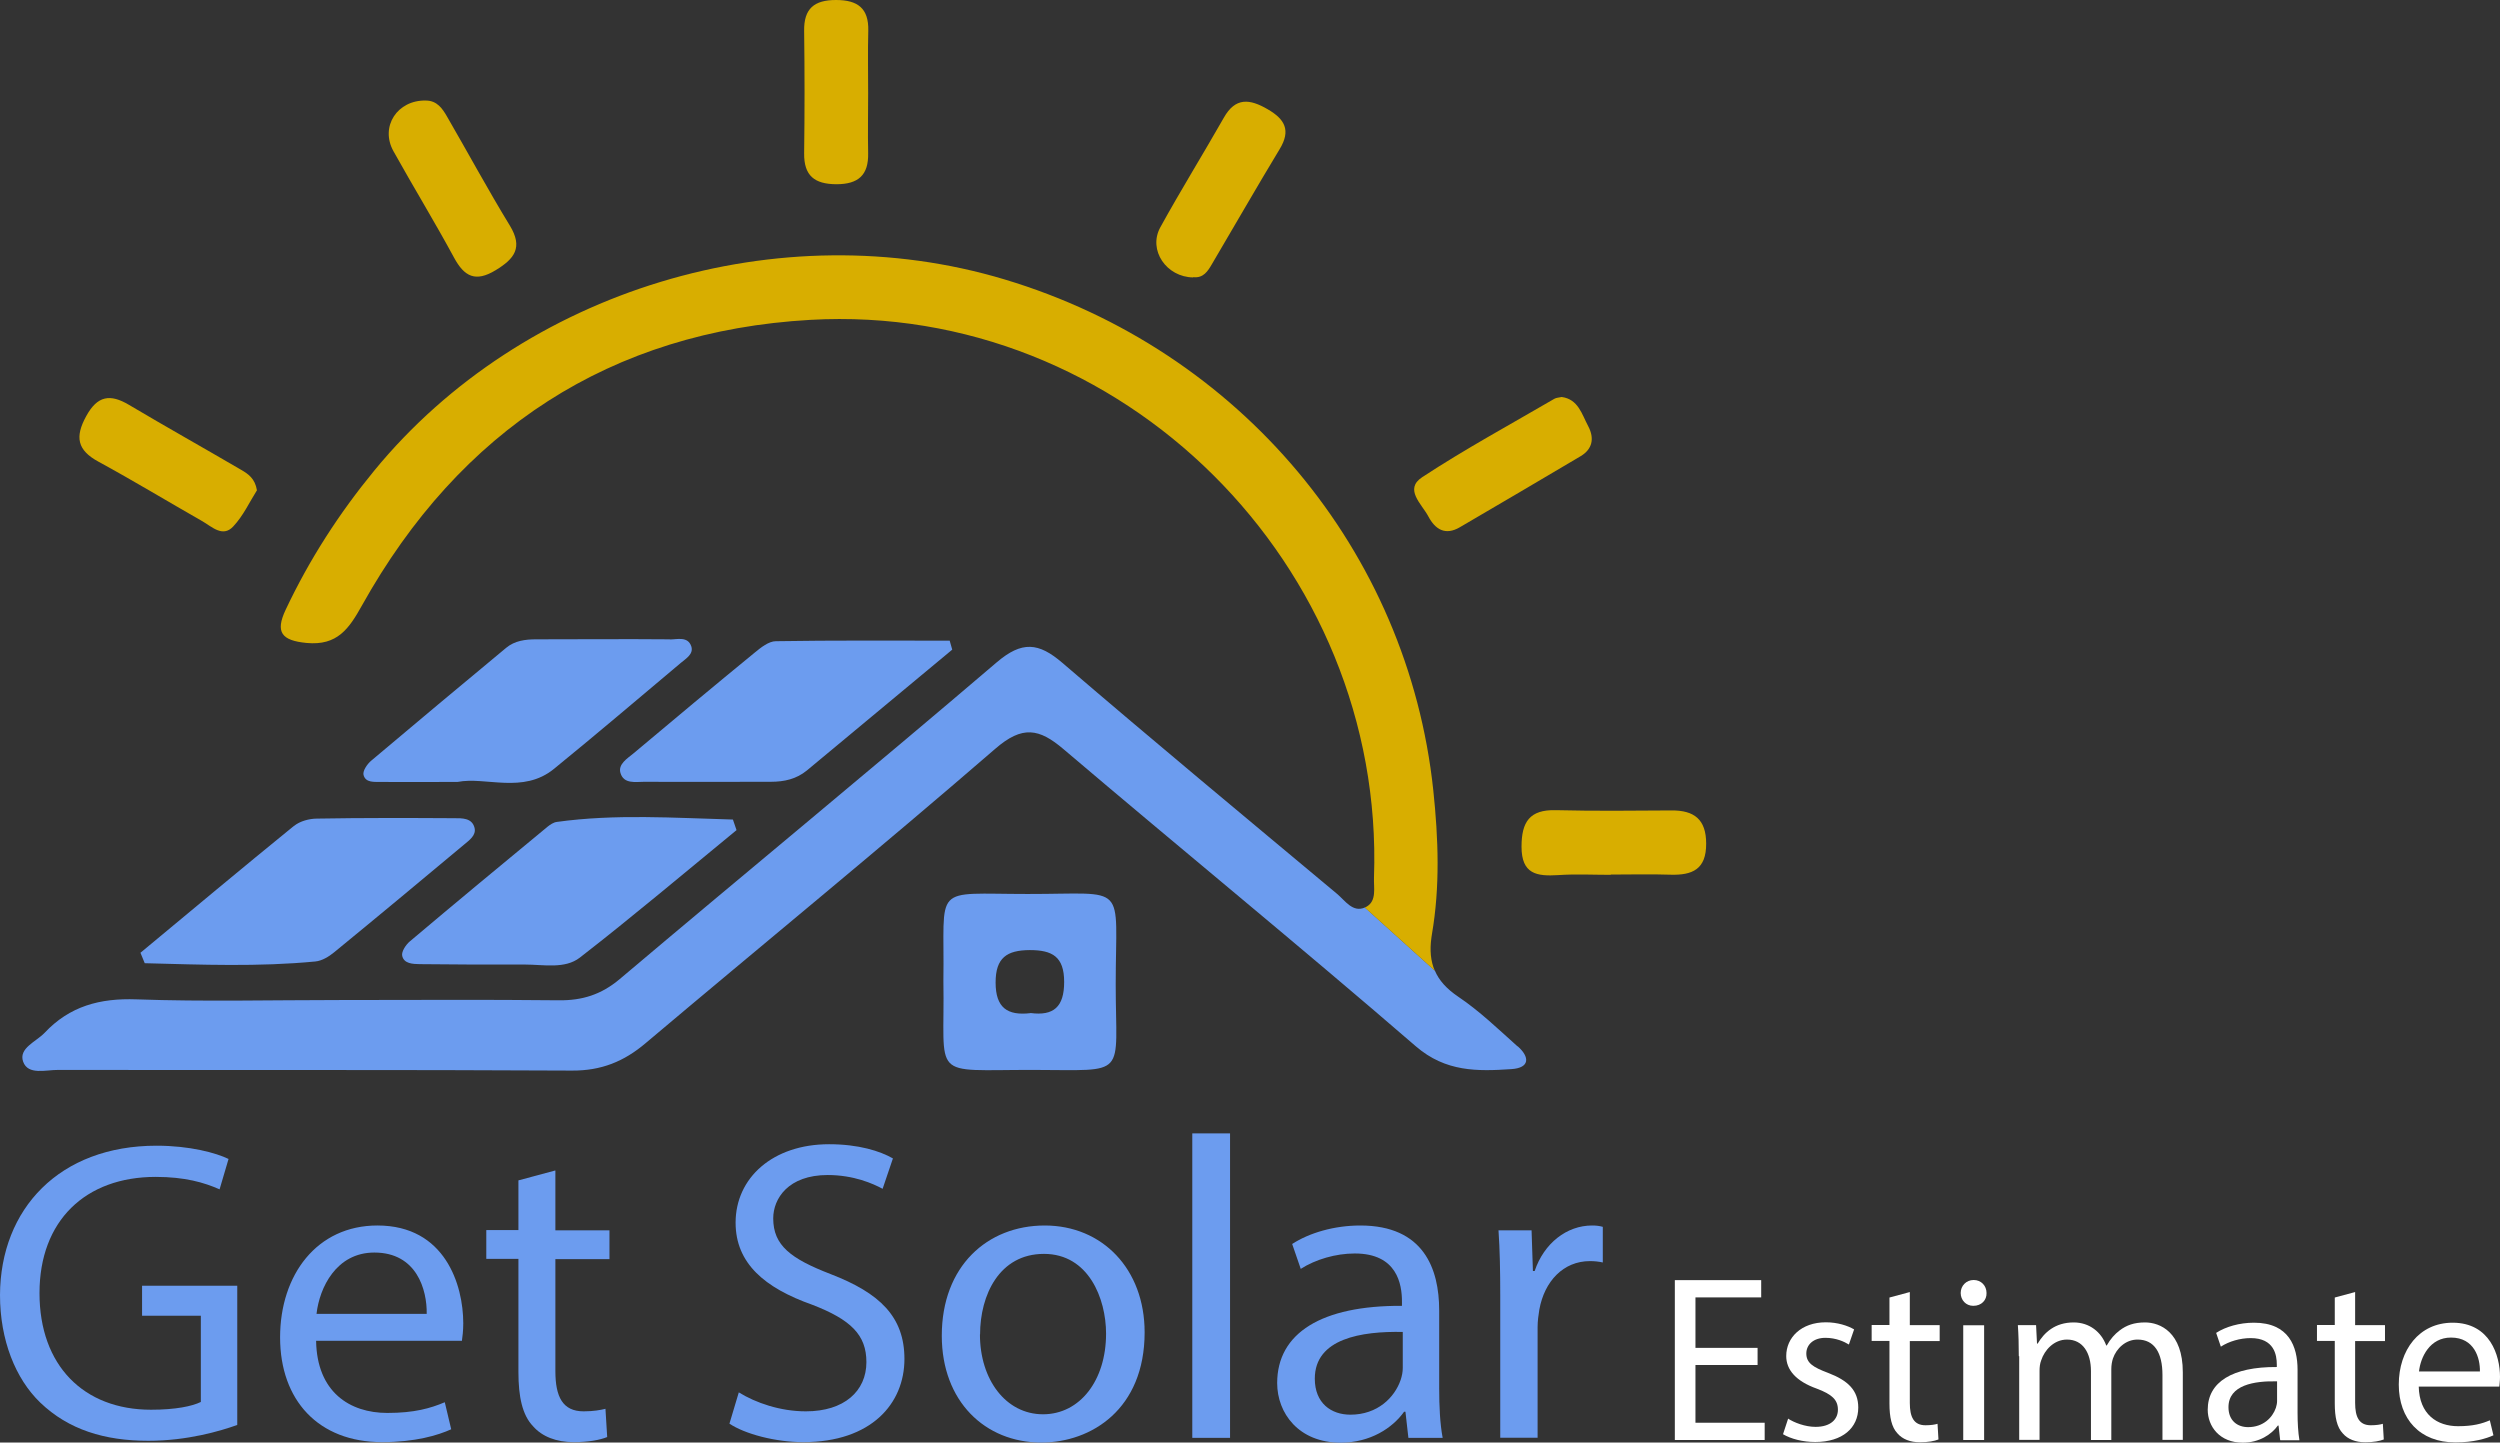 <?xml version="1.0" encoding="UTF-8"?>
<svg id="Layer_2" xmlns="http://www.w3.org/2000/svg" viewBox="0 0 186.72 107.74">
  <rect x="0" y="0" width="186.72" height="107.74" fill="#333333" stroke="none"/>
  <defs>
    <style>
      .cls-1 {
        fill: #fff;
      }

      .cls-2 {
        fill: none;
      }

      .cls-3 {
        fill: #6c9cef;
      }

      .cls-4 {
        fill: #d8ae00;
      }
    </style>
  </defs>
  <g id="Layer_1-2" data-name="Layer_1">
    <g>
      <path class="cls-2" d="M76.91,70.97c-1.71,0-2.55.56-2.55,2.42,0,1.89.88,2.49,2.6,2.29,1.75.22,2.52-.47,2.52-2.32,0-1.88-.88-2.38-2.57-2.38Z"/>
      <path class="cls-3" d="M113.34,78.15c-1.43-1.28-2.84-2.64-4.43-3.71-.86-.58-1.43-1.21-1.74-1.94l-5.23-4.72c-.91.4-1.48-.52-2.08-1.02-6.86-5.73-13.73-11.43-20.51-17.25-1.78-1.53-3.02-1.65-4.91-.04-9.32,7.96-18.8,15.75-28.16,23.66-1.38,1.16-2.8,1.6-4.55,1.58-5.43-.06-10.86-.02-16.3-.02-5.08,0-10.17.13-15.24-.05-2.73-.1-4.99.51-6.86,2.5-.64.67-1.96,1.15-1.6,2.16.37,1.02,1.7.6,2.62.61,12.79.02,25.59-.02,38.38.05,2.17.01,3.86-.67,5.48-2.04,8.7-7.34,17.52-14.55,26.13-22,2.02-1.75,3.27-1.52,5.1.04,8.74,7.43,17.63,14.69,26.31,22.19,2.23,1.92,4.6,1.87,7.13,1.7,1.39-.09,1.38-.9.48-1.7Z"/>
      <path class="cls-3" d="M21.96,61.68c-3.85,3.13-7.65,6.31-11.47,9.48.11.26.21.52.32.78,4.25.11,8.5.28,12.75-.13.49-.05,1-.36,1.39-.68,3.25-2.66,6.48-5.35,9.7-8.04.39-.33.94-.7.79-1.27-.19-.74-.94-.71-1.52-.71-3.41-.02-6.83-.03-10.24.03-.58,0-1.28.19-1.71.54Z"/>
      <path class="cls-3" d="M41.58,61.39c-.24.03-.49.2-.69.36-3.44,2.84-6.87,5.68-10.28,8.56-.3.25-.64.77-.57,1.08.13.59.79.61,1.3.62,2.62.03,5.25.04,7.87.03,1.39,0,2.98.35,4.1-.52,3.97-3.08,7.81-6.33,11.7-9.52-.09-.26-.18-.53-.27-.79-4.39-.12-8.77-.43-13.17.18Z"/>
      <path class="cls-3" d="M60.27,57.54c3.61-3.01,7.23-6.01,10.85-9.02-.06-.22-.12-.45-.19-.67-4.33,0-8.66-.03-12.98.04-.53,0-1.12.47-1.58.85-3.04,2.49-6.06,5.01-9.07,7.54-.46.38-1.15.8-.96,1.45.25.85,1.14.66,1.8.66,3.15.02,6.29,0,9.44,0,.99,0,1.9-.2,2.69-.85Z"/>
      <path class="cls-3" d="M50.03,47.75c-3.33-.03-6.66,0-9.99,0-.8,0-1.59.1-2.23.63-3.37,2.8-6.73,5.6-10.08,8.43-.3.25-.65.76-.58,1.06.15.62.83.52,1.33.53,1.75.02,3.5,0,5.7,0,2.09-.41,4.88.91,7.19-.97,3.19-2.6,6.33-5.27,9.48-7.92.39-.33.97-.66.78-1.24-.26-.76-1.04-.51-1.6-.51Z"/>
      <path class="cls-3" d="M76.78,66.77c-7.29,0-6.21-.81-6.32,6.49.13,7.45-1.12,6.64,6.7,6.65,7.16.01,6.17.64,6.17-6.38,0-7.72,1-6.75-6.56-6.76ZM76.96,75.67c-1.72.2-2.6-.4-2.6-2.29,0-1.85.84-2.41,2.55-2.42,1.69,0,2.57.49,2.57,2.38,0,1.86-.78,2.55-2.52,2.32Z"/>
      <g>
        <path class="cls-4" d="M106.91,70.02c.01-.09.02-.17.04-.26.61-3.56.48-7.12.1-10.73-1.89-17.86-14.42-32.88-32.02-38.16-16.81-5.05-36,.78-47.07,14.27-2.63,3.2-4.85,6.64-6.62,10.39-.8,1.69-.31,2.31,1.55,2.49,2.31.22,3.18-1.07,4.15-2.81,7.31-13.1,18.57-20.47,33.47-21.32,23.31-1.33,42.94,18.36,42.11,41.65-.03.77.22,1.74-.56,2.18-.04.03-.09.04-.13.06l5.23,4.72c-.31-.72-.38-1.53-.25-2.47Z"/>
        <path class="cls-4" d="M7.35,34.48c2.61,1.42,5.15,2.96,7.73,4.43.73.41,1.54,1.26,2.33.42.76-.8,1.24-1.86,1.78-2.71-.14-.88-.66-1.23-1.18-1.53-2.79-1.63-5.61-3.21-8.39-4.86-1.39-.82-2.34-.69-3.18.85-.86,1.56-.67,2.54.91,3.4Z"/>
        <path class="cls-4" d="M33.91,19.24c.77,1.42,1.6,1.86,3.11.94,1.42-.86,2.05-1.7,1.06-3.33-1.63-2.67-3.12-5.43-4.69-8.14-.35-.61-.75-1.19-1.57-1.2-2.14-.06-3.46,1.95-2.43,3.79,1.48,2.66,3.07,5.26,4.52,7.94Z"/>
        <path class="cls-4" d="M109.03,39.38c3.01-1.76,6.01-3.52,9.01-5.3.9-.53,1.06-1.34.58-2.25-.48-.9-.74-2.01-1.98-2.18-.21.05-.4.05-.54.13-3.31,1.93-6.68,3.76-9.88,5.86-1.37.9-.03,2,.46,2.93.52.98,1.27,1.44,2.35.81Z"/>
        <path class="cls-4" d="M60.06,11.45c-.02,1.68.78,2.3,2.4,2.31,1.65,0,2.42-.68,2.38-2.33-.03-1.48,0-2.96,0-4.44,0-1.57-.03-3.13.01-4.7C64.89.62,64.06,0,62.44,0c-1.63,0-2.41.64-2.38,2.32.04,3.04.04,6.09,0,9.13Z"/>
        <path class="cls-4" d="M89.12,20.7c.76.09,1.09-.45,1.4-.98,1.69-2.86,3.34-5.75,5.06-8.59.85-1.4.38-2.23-.9-2.97-1.34-.78-2.41-.91-3.28.64-1.56,2.74-3.22,5.42-4.74,8.18-.93,1.7.46,3.72,2.46,3.74Z"/>
        <path class="cls-4" d="M124.85,60.53c-2.88.02-5.77.05-8.65-.02-1.96-.05-2.56.88-2.56,2.73,0,2.05,1.14,2.22,2.74,2.12,1.3-.09,2.62-.02,3.93-.02v-.02c1.49,0,2.97-.04,4.45.01,1.64.05,2.68-.4,2.67-2.32,0-1.82-.9-2.49-2.59-2.48Z"/>
      </g>
    </g>
    <g>
      <g>
        <path class="cls-3" d="M17.71,106.43c-1.25.45-3.72,1.18-6.63,1.18-3.27,0-5.96-.83-8.07-2.85-1.86-1.79-3.01-4.68-3.01-8.04.03-6.44,4.45-11.15,11.69-11.15,2.5,0,4.45.54,5.38.99l-.67,2.27c-1.15-.51-2.59-.93-4.77-.93-5.25,0-8.68,3.27-8.68,8.68s3.3,8.71,8.33,8.71c1.83,0,3.07-.26,3.72-.58v-6.44h-4.39v-2.24h7.11v10.38Z"/>
        <path class="cls-3" d="M23.61,100.15c.06,3.81,2.5,5.38,5.32,5.38,2.02,0,3.23-.35,4.29-.8l.48,2.02c-.99.45-2.69.96-5.16.96-4.77,0-7.62-3.14-7.62-7.82s2.75-8.36,7.27-8.36c5.06,0,6.41,4.45,6.41,7.3,0,.58-.06,1.02-.1,1.31h-10.89ZM31.87,98.13c.03-1.79-.74-4.58-3.91-4.58-2.85,0-4.1,2.63-4.32,4.58h8.23Z"/>
        <path class="cls-3" d="M41.48,87.44v4.45h4.04v2.15h-4.04v8.36c0,1.92.54,3.01,2.11,3.01.74,0,1.28-.1,1.63-.19l.13,2.11c-.54.22-1.41.38-2.5.38-1.31,0-2.37-.42-3.04-1.19-.8-.83-1.09-2.21-1.09-4.04v-8.46h-2.4v-2.15h2.4v-3.71l2.75-.74Z"/>
        <path class="cls-3" d="M55.19,104c1.25.77,3.07,1.41,5,1.41,2.85,0,4.52-1.5,4.52-3.68,0-2.02-1.15-3.17-4.07-4.29-3.52-1.25-5.7-3.08-5.7-6.12,0-3.36,2.79-5.86,6.98-5.86,2.21,0,3.81.51,4.77,1.06l-.77,2.27c-.7-.38-2.15-1.03-4.1-1.03-2.95,0-4.07,1.76-4.07,3.24,0,2.02,1.31,3.01,4.29,4.16,3.65,1.41,5.51,3.17,5.51,6.34,0,3.33-2.47,6.21-7.56,6.21-2.08,0-4.36-.61-5.51-1.38l.7-2.34Z"/>
        <path class="cls-3" d="M85.49,99.51c0,5.73-3.97,8.23-7.72,8.23-4.2,0-7.43-3.08-7.43-7.98,0-5.19,3.4-8.23,7.69-8.23s7.46,3.24,7.46,7.98ZM73.19,99.67c0,3.39,1.95,5.96,4.71,5.96s4.71-2.53,4.71-6.02c0-2.63-1.31-5.96-4.64-5.96s-4.77,3.07-4.77,6.02Z"/>
        <path class="cls-3" d="M89.05,84.65h2.82v22.74h-2.82v-22.74Z"/>
        <path class="cls-3" d="M105.19,107.39l-.22-1.95h-.1c-.87,1.22-2.53,2.31-4.74,2.31-3.14,0-4.74-2.21-4.74-4.45,0-3.75,3.33-5.8,9.32-5.77v-.32c0-1.28-.35-3.59-3.52-3.59-1.44,0-2.95.45-4.04,1.15l-.64-1.86c1.28-.83,3.14-1.38,5.09-1.38,4.74,0,5.89,3.24,5.89,6.34v5.8c0,1.35.06,2.66.26,3.72h-2.56ZM104.77,99.48c-3.07-.06-6.57.48-6.57,3.49,0,1.83,1.22,2.69,2.66,2.69,2.02,0,3.3-1.28,3.75-2.59.1-.29.16-.61.16-.9v-2.69Z"/>
        <path class="cls-3" d="M112.05,96.73c0-1.83-.03-3.39-.13-4.84h2.47l.1,3.04h.13c.7-2.08,2.4-3.4,4.29-3.4.32,0,.54.03.8.1v2.66c-.29-.06-.58-.1-.96-.1-1.99,0-3.4,1.51-3.78,3.62-.06.38-.13.83-.13,1.31v8.26h-2.79v-10.67Z"/>
      </g>
      <g>
        <path class="cls-1" d="M131.27,101.95h-4.64v4.31h5.17v1.29h-6.71v-11.94h6.45v1.29h-4.91v3.77h4.64v1.28Z"/>
        <path class="cls-1" d="M133.54,105.95c.46.3,1.28.62,2.06.62,1.13,0,1.67-.57,1.67-1.28,0-.74-.44-1.15-1.59-1.58-1.54-.55-2.27-1.4-2.27-2.43,0-1.38,1.12-2.52,2.96-2.52.87,0,1.63.25,2.11.53l-.39,1.13c-.34-.21-.96-.5-1.75-.5-.92,0-1.43.53-1.43,1.17,0,.71.51,1.03,1.63,1.45,1.49.57,2.25,1.31,2.25,2.59,0,1.51-1.17,2.57-3.21,2.57-.94,0-1.81-.23-2.41-.58l.39-1.19Z"/>
        <path class="cls-1" d="M142.64,96.51v2.46h2.23v1.19h-2.23v4.62c0,1.06.3,1.67,1.17,1.67.41,0,.71-.05.9-.11l.07,1.17c-.3.12-.78.21-1.38.21-.73,0-1.31-.23-1.68-.66-.44-.46-.6-1.22-.6-2.23v-4.68h-1.33v-1.19h1.33v-2.05l1.52-.41Z"/>
        <path class="cls-1" d="M148.37,96.57c.02.53-.37.96-.99.96-.55,0-.94-.43-.94-.96s.41-.97.97-.97.96.43.96.97ZM146.63,107.55v-8.57h1.56v8.57h-1.56Z"/>
        <path class="cls-1" d="M150.78,101.29c0-.89-.02-1.61-.07-2.32h1.36l.07,1.38h.05c.48-.81,1.28-1.58,2.69-1.58,1.17,0,2.06.71,2.43,1.72h.04c.27-.48.6-.85.96-1.12.51-.39,1.08-.6,1.9-.6,1.13,0,2.82.74,2.82,3.72v5.05h-1.52v-4.85c0-1.65-.6-2.64-1.86-2.64-.89,0-1.58.66-1.84,1.42-.07.21-.12.5-.12.78v5.3h-1.52v-5.14c0-1.36-.6-2.36-1.79-2.36-.97,0-1.68.78-1.93,1.56-.09.23-.12.5-.12.76v5.17h-1.52v-6.25Z"/>
        <path class="cls-1" d="M170.3,107.55l-.12-1.08h-.05c-.48.67-1.4,1.28-2.62,1.28-1.74,0-2.62-1.22-2.62-2.46,0-2.07,1.84-3.21,5.16-3.19v-.18c0-.71-.19-1.98-1.95-1.98-.8,0-1.63.25-2.23.64l-.35-1.03c.71-.46,1.74-.76,2.82-.76,2.62,0,3.26,1.79,3.26,3.51v3.21c0,.74.04,1.47.14,2.06h-1.42ZM170.07,103.17c-1.7-.04-3.63.27-3.63,1.93,0,1.01.67,1.49,1.47,1.49,1.12,0,1.82-.71,2.07-1.44.05-.16.09-.34.09-.5v-1.49Z"/>
        <path class="cls-1" d="M175.9,96.51v2.46h2.23v1.19h-2.23v4.62c0,1.06.3,1.67,1.17,1.67.41,0,.71-.05.9-.11l.07,1.17c-.3.12-.78.21-1.38.21-.73,0-1.31-.23-1.68-.66-.44-.46-.6-1.22-.6-2.23v-4.68h-1.33v-1.19h1.33v-2.05l1.52-.41Z"/>
        <path class="cls-1" d="M180.65,103.54c.04,2.11,1.38,2.98,2.94,2.98,1.12,0,1.79-.19,2.37-.44l.27,1.12c-.55.25-1.49.53-2.85.53-2.64,0-4.22-1.74-4.22-4.32s1.52-4.62,4.02-4.62c2.8,0,3.54,2.46,3.54,4.04,0,.32-.04.57-.05.73h-6.02ZM185.22,102.43c.02-.99-.41-2.53-2.16-2.53-1.58,0-2.27,1.45-2.39,2.53h4.55Z"/>
      </g>
    </g>
  </g>
</svg>